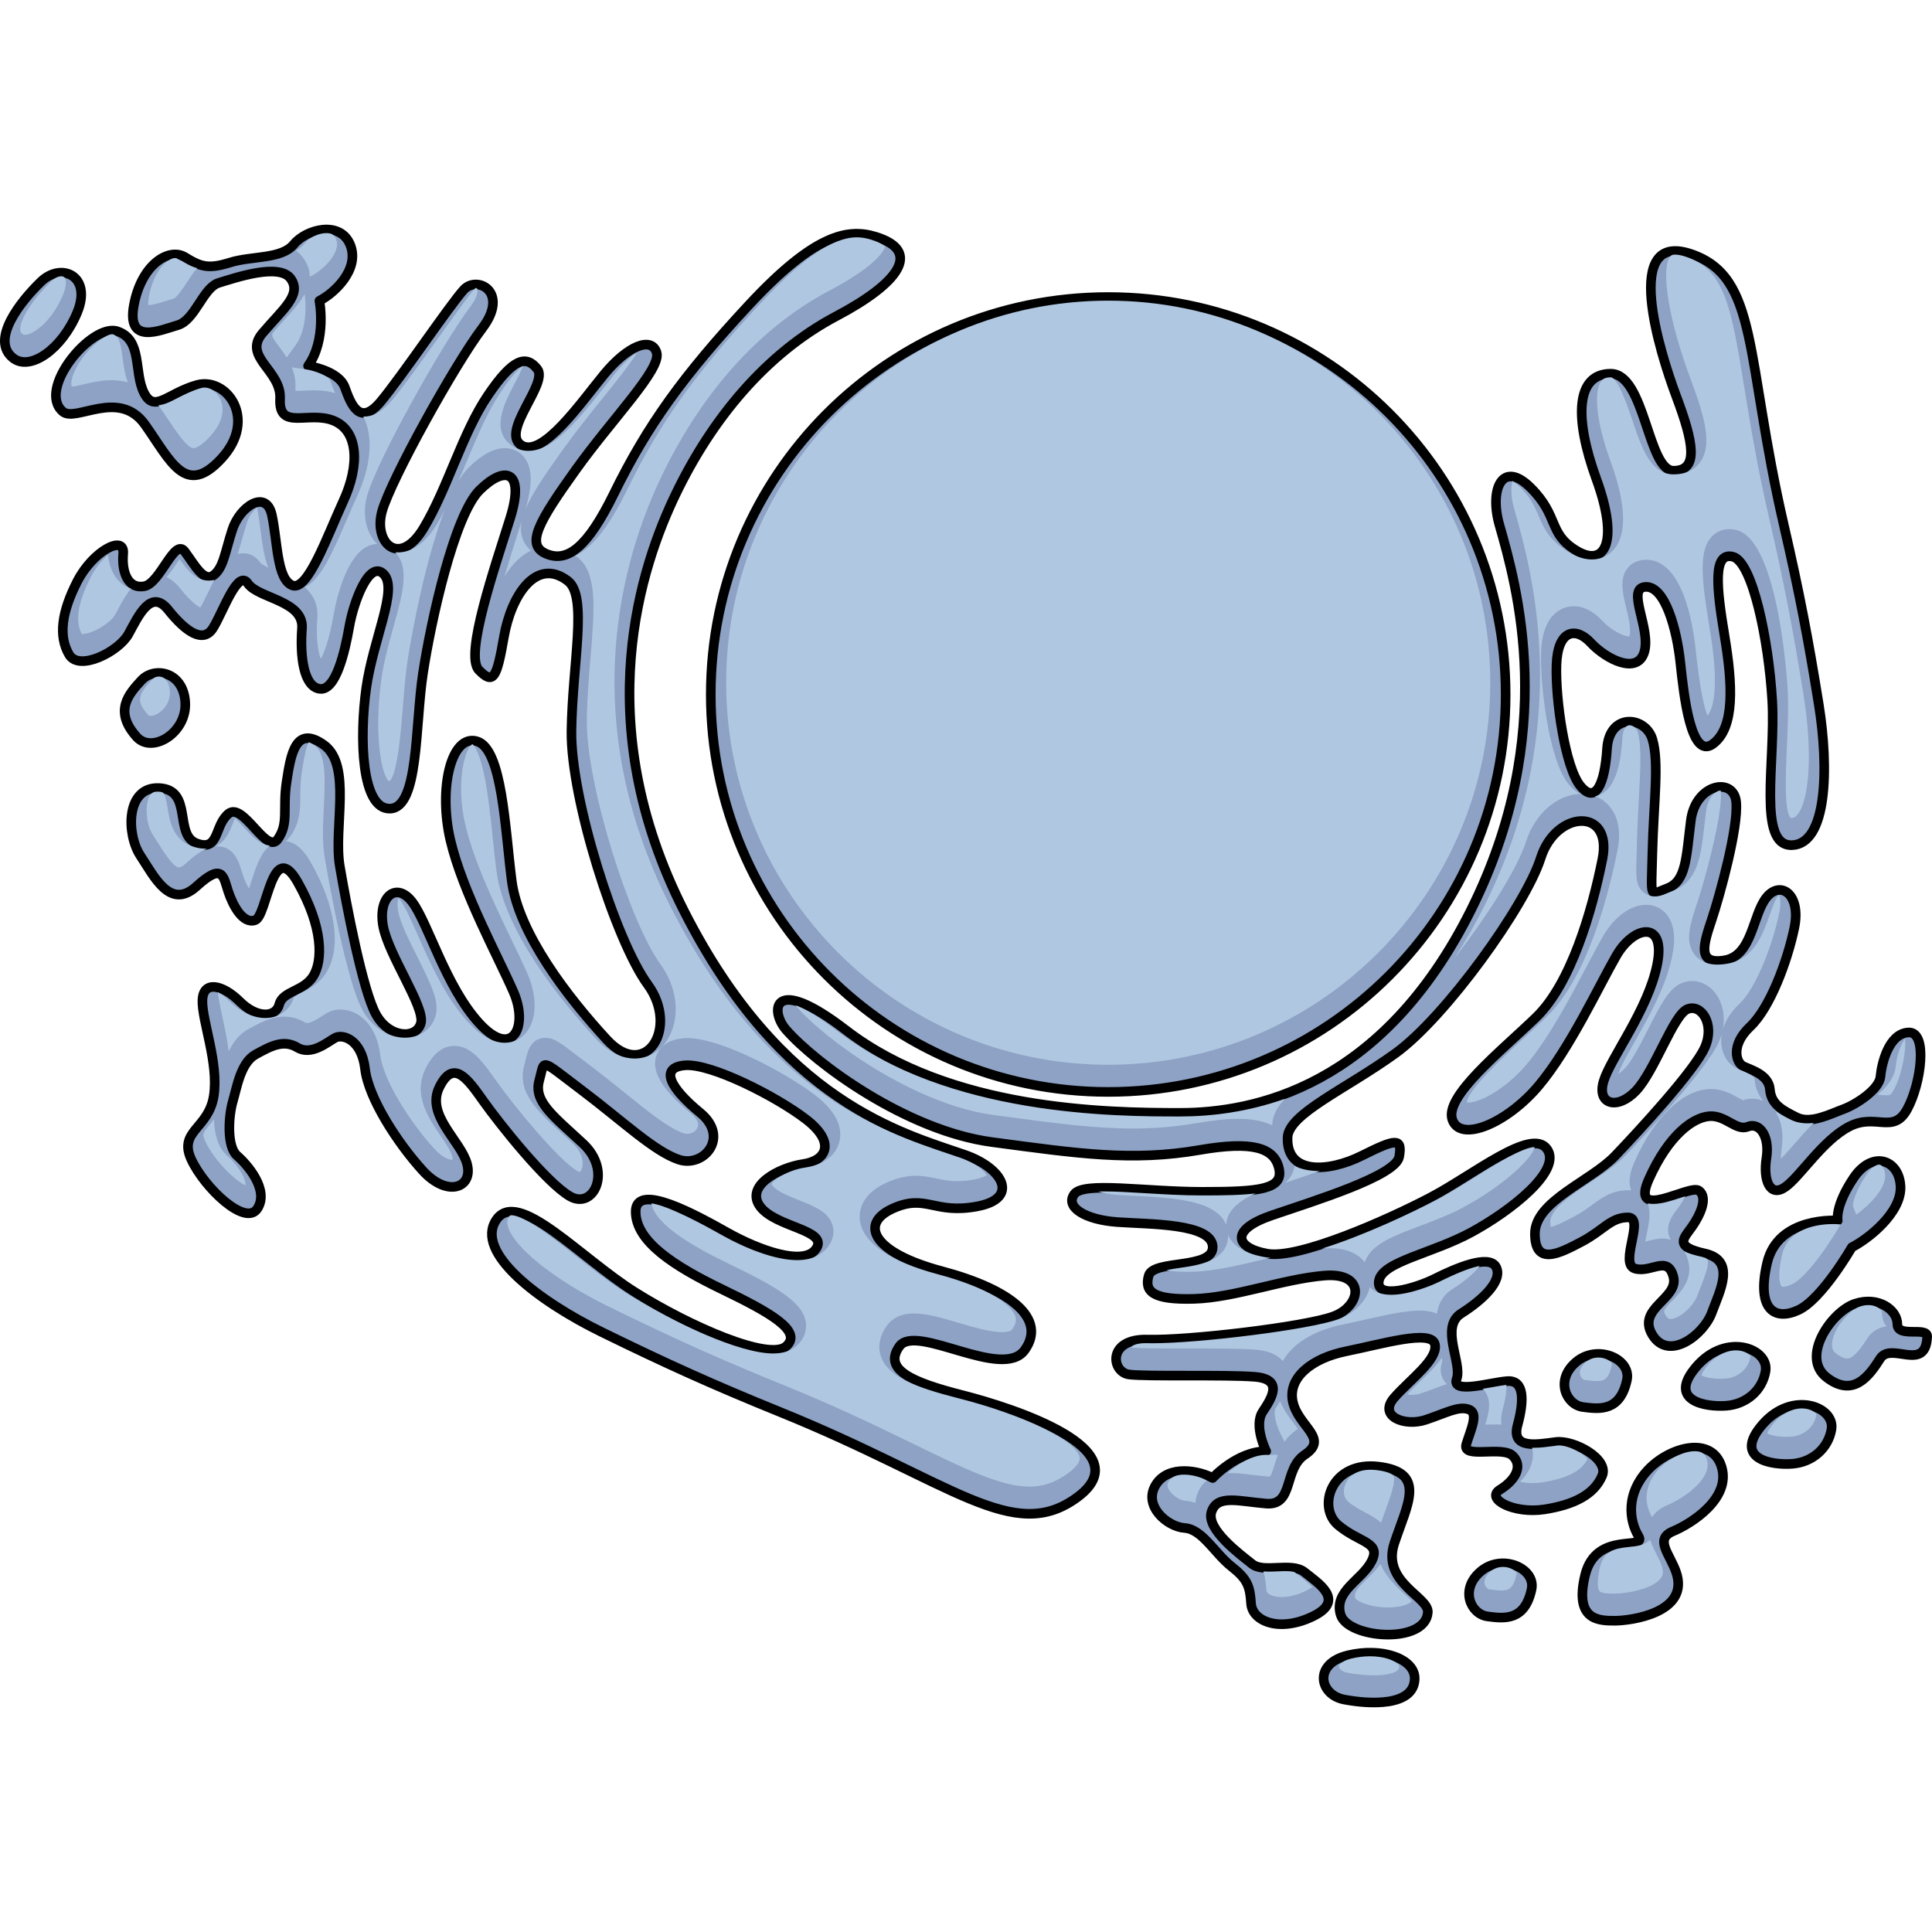<?xml version="1.0" encoding="utf-8"?>
<!-- Created by: Science Figures, www.sciencefigures.org, Generator: Science Figures Editor -->
<!DOCTYPE svg PUBLIC "-//W3C//DTD SVG 1.1//EN" "http://www.w3.org/Graphics/SVG/1.1/DTD/svg11.dtd">
<svg version="1.1" id="Layer_1" xmlns="http://www.w3.org/2000/svg" xmlns:xlink="http://www.w3.org/1999/xlink" 
	 width="800px" height="800px" viewBox="0 0 502.5 385.624" enable-background="new 0 0 502.5 385.624" xml:space="preserve">
<g>
	<path fill="#8DA2C4" d="M482.064,248.001c-4.898,7.348-4.082,11.021-4.082,11.021s-15.511-1.225-18.368,11.02
		c-2.856,12.246,2.042,15.104,8.164,12.246s13.878-16.326,13.878-16.326c4.082-2.041,13.062-8.98,12.654-15.92
		C493.902,243.103,486.962,240.655,482.064,248.001z M475.126,299.839c6.938,5.307,11.021-0.408,13.877-4.898
		c2.857-4.488,11.837,3.674,12.245-5.713c0.12-2.736-7.755,0.408-7.755-3.266s-4.897-7.348-11.021-5.307
		C476.351,282.696,468.187,294.534,475.126,299.839z M458.391,312.085c-7.756,8.98,2.449,10.611,7.755,10.205
		c5.307-0.41,9.389-4.082,10.205-8.98C477.327,307.446,466.146,303.106,458.391,312.085z M441.247,296.981
		c-7.755,8.98,2.449,10.613,7.756,10.205c5.306-0.408,9.388-4.082,10.203-8.98C460.184,292.345,449.003,288.003,441.247,296.981z
		 M428.594,323.923c-5.714,6.121-4.898,13.061-2.449,17.143s-11.021-1.633-13.878,10.203c-2.857,11.838,3.673,11.838,7.756,11.838
		c4.081,0,19.592-2.041,15.918-12.652c-1.63-4.709-5.715-8.572-0.815-10.613c4.897-2.041,15.102-8.572,12.652-16.734
		C445.329,314.94,434.309,317.8,428.594,323.923z M423.154,300.483c1.169-5.453-7.624-9.381-13.196-4.689
		c-5.571,4.689-2.639,11.143,1.76,11.73C416.116,308.108,421.395,308.696,423.154,300.483z M398.345,354.946
		c1.168-5.455-7.625-9.383-13.196-4.691c-5.572,4.691-2.639,11.143,1.76,11.73C391.307,362.571,396.585,363.157,398.345,354.946z
		 M184.867,122.19c0,57.092,46.281,103.373,103.371,103.373c57.091,0,103.371-46.281,103.371-103.373
		c0-57.09-46.28-103.369-103.371-103.369C231.148,18.821,184.867,65.101,184.867,122.19z M371.367,360.927
		c0.302-4.074-12.115-7.766-8.698-18.018c3.418-10.252,8.388-18.328-4.038-19.881c-12.426-1.555-16.153,10.563-10.562,15.221
		c5.591,4.66,11.183,4.35,8.697,9.32c-2.484,4.969-9.939,7.766-8.076,13.979C350.555,367.761,370.746,369.313,371.367,360.927z
		 M367.95,378.321c0.229-5.275-8.387-8.387-17.396-6.213c-9.009,2.176-7.456,10.252-0.933,11.494S367.64,385.468,367.95,378.321z
		 M339.314,350.487c-3.328-2.723-10.589,0.303-13.615-2.117c-3.024-2.422-12.103-9.076-10.589-13.615
		c1.513-4.539,6.958-2.723,14.22-2.117c7.262,0.604,4.449-8.988,10.041-12.717c6.354-4.236-1.569-7.254-3.082-13.607
		s4.841-11.498,13.918-13.313c9.077-1.816,22.088-5.748,22.995-1.816c0.908,3.934-6.354,9.078-10.59,13.918
		c-4.235,4.842,2.724,7.564,8.169,5.75c5.446-1.816,8.473-3.631,11.195-2.725c2.723,0.908,0.605,5.145-0.605,9.078
		c-1.21,3.934,9.38,0.303,12.104,3.025c2.724,2.725,0.604,6.354-3.328,8.775c-3.934,2.42,3.63,6.354,11.496,5.143
		c7.867-1.209,13.011-3.934,15.061-8.738c1.872-4.391-7.331-9.385-12.023-8.797c-4.691,0.586-11.729,2.051-9.97-4.4
		s1.76-11.73-2.64-11.436c-4.398,0.295-14.662,3.52-13.195-0.588c1.466-4.104-4.399-13.488,1.172-17.008
		c5.572-3.518,10.851-8.502,9.092-12.021c-1.76-3.52-10.557,0.293-15.836,2.932c-5.278,2.639-15.542,5.572-14.662,0.588
		c0.88-4.986,13.783-7.039,24.046-12.611c10.264-5.57,23.754-16.129,19.648-21.699c-4.106-5.572-19.062,6.744-30.205,12.609
		c-11.143,5.865-34.31,16.129-42.521,14.662s-9.97-6.158,1.173-9.969c11.144-3.814,32.257-10.264,33.137-15.25
		s-0.88-4.691-9.677-0.293c-8.798,4.398-19.658,4.998-19.354-4.693c0.192-6.16,15.019-12.512,28.028-21.893
		c13.01-9.379,33.888-38.426,37.82-50.83c3.935-12.406,18.759-13.314,16.036,0.303c-2.723,13.615-8.17,32.373-17.246,41.148
		c-9.077,8.775-23.902,20.574-21.785,26.625c2.119,6.053,14.221,0.908,22.391-8.773c8.169-9.684,15.733-26.021,20.271-33.889
		c4.539-7.865,13.011-9.379,10.59,2.422c-2.42,11.799-12.103,24.203-13.918,30.256c-1.815,6.051,3.631,7.564,8.472,2.42
		c4.842-5.143,9.682-19.666,13.313-21.18c3.63-1.512,7.262,3.934,4.538,9.984c-2.723,6.053-16.943,21.482-23.297,28.139
		c-6.354,6.656-20.878,11.801-20.878,20.271c0,8.473,6.354,5.145,12.103,2.119c5.749-3.025,7.564-6.354,12.104-6.354
		c4.537,0-2.421,12.102,1.815,13.313c4.235,1.211,8.472-3.631,9.984,2.117c1.513,5.75-9.684,8.17-5.447,15.129
		s13.314,0,15.432-5.748c2.118-5.75,6.354-13.617-1.815-15.432c-8.169-1.814-5.445-3.934-3.328-6.959
		c2.118-3.025,4.235-7.564,1.815-9.379c-2.421-1.816-18.155,8.471-13.011-3.025c5.144-11.498,11.498-16.035,15.733-16.338
		c4.236-0.305,6.959,3.932,9.984,2.723c3.026-1.211,5.749,2.42,4.842,8.168c-0.907,5.75,0.907,10.289,4.841,7.564
		c3.933-2.723,9.682-12.102,16.641-15.732c6.958-3.631,11.497,2.117,15.128-4.539s5.446-20.271,0.303-19.969
		c-5.144,0.301-6.958,8.168-7.262,11.498c-0.303,3.328-6.354,7.262-9.683,8.471c-3.328,1.211-8.471,3.934-12.103,2.117
		c-3.63-1.814-6.656-3.326-6.958-7.26c-0.303-3.936-5.144-5.145-6.959-6.053s-3.328-5.445,1.815-10.287s9.682-16.943,11.497-25.719
		c1.815-8.773-3.632-12.404-7.262-7.865c-3.631,4.537-3.631,15.129-10.893,16.338c-7.262,1.211-5.446-4.236-3.328-10.59
		s6.959-23.902,6.354-30.559c-0.605-6.656-10.59-4.842-11.8,4.84c-1.211,9.684-1.212,15.734-6.052,17.549
		c-4.842,1.816-4.235,3.33-3.934-9.379c0.303-12.707,1.814-23.297-0.001-29.35c-1.814-6.051-11.194-6.957-11.8,2.422
		c-0.604,9.377-3.025,14.523-6.959,9.682c-3.933-4.842-6.494-22.402-6.191-31.479s4.982-9.973,8.915-5.736
		c3.934,4.236,12.103,8.473,13.918,2.42c1.815-6.051-4.841-16.641,0.303-16.943s8.169,11.193,9.077,19.666
		c0.907,8.473,2.724,25.416,8.472,21.18s5.143-15.432,3.025-28.139c-2.118-12.707-3.025-21.783,2.118-20.574
		c5.144,1.211,9.379,21.783,10.287,37.518c0.907,15.734-3.934,37.822,5.144,37.52c9.076-0.303,9.682-19.668,6.959-36.611
		c-2.724-16.943-5.08-29.32-9.077-46.596c-10.151-43.867-6.439-64.65-24.254-70.59s-8.165,25.238-3.712,37.113
		c4.454,11.877,5.938,19.299-0.742,19.299s-7.422-25.236-16.329-25.236s-9.649,11.133-3.712,27.463
		c5.938,16.33,2.228,23.012-5.195,18.559c-7.423-4.455-4.454-8.908-11.877-16.33c-7.423-7.424-10.816,0.371-8.165,9.65
		c4.454,15.586,15.588,54.184-7.423,100.205c-23.011,46.02-56.412,52.701-75.711,52.701s-59.725-0.664-86.846-21.525
		c-19.299-14.846-19.803-4.953-15.542-0.084c7.65,8.744,31.288,26.244,53.557,29.213s36.415,5.09,54.026,2.045
		c13.744-2.375,19.401-0.609,20.611,4.838c1.211,5.445-5.144,6.051-19.97,6.051c-14.825,0-30.861-2.725-33.281,0.605
		c-2.421,3.328,2.724,6.656,11.195,7.26c8.472,0.605,24.508,0.303,24.81,6.355c0.303,6.051-15.431,3.328-16.641,7.564
		c-1.21,4.234,1.21,6.354,11.8,6.051s22.995-5.145,33.887-6.051c10.893-0.908,9.683,7.865,2.421,10.59
		c-7.262,2.723-37.82,6.354-48.41,6.051s-9.38,8.471-4.841,9.076c4.538,0.605,25.112,0,32.677,0.605s4.538,5.445,2.118,9.076
		c-2.421,3.631,0.907,10.289,0.907,10.289c-7.563,0-13.918,6.957-13.918,6.957c-3.328-1.814-11.497-3.629-14.825,1.816
		s3.025,10.893,7.564,11.195c4.538,0.303,7.866,6.656,12.103,9.984c4.235,3.328,4.841,5.145,5.144,9.682
		c0.302,4.537,7.261,7.564,16.035,3.328S342.643,353.212,339.314,350.487z M48.18,124.21c-0.483-7.971-8.009-9.342-11.369-5.727
		c-3.359,3.617-7.289,8.029-1.269,14.744C39.544,137.688,48.663,132.181,48.18,124.21z M57.665,60.755
		c9.4-10.279,1.249-21.213-6.437-19.057c-7.685,2.154-11.034,7.41-13.759,2.061c-2.727-5.35-0.337-13.844-6.963-16.033
		c-6.625-2.188-21.054,15.121-14.141,20.916c3.357,2.814,14.616-6.123,21.345,3.365C44.438,61.497,48.264,71.034,57.665,60.755z
		 M20.089,22.825c3.937-9.512-4.113-13.146-9.42-8.016C5.36,19.94-2.625,29.958,3.406,34.696
		C7.858,38.194,16.152,32.337,20.089,22.825z M250.297,304.431c-13.241-3.375-20.676-6.664-16.351-12.711
		c4.326-6.047,26.815,9.025,32.584,0.963c5.768-8.064-3.462-15.682-21.549-20.494s-21.511-12.34-12.819-16.279
		c8.69-3.941,10.652,1.523,21.934-0.564c11.279-2.088,6.679-10.023-3.129-13.412c-16.479-5.691-47.741-13.723-72.978-63.264
		c-25.234-49.541-11.04-90.342-2.213-108.648c9.329-19.348,23.314-36.49,41.771-46.242c16.129-8.52,22.519-16.934,10.043-20.693
		c-7.211-2.172-15.83-0.475-32.84,17.832c-17.009,18.307-26.338,31.209-35.088,49.053c-6.827,13.924-12.03,17.943-17.564,15.639
		c-5.532-2.301-1.946-8.43,7.654-21.85c9.601-13.422,22.358-26.24,21.023-30.508s-7.569-1.688-13.583,5.605
		c-6.013,7.291-16.133,21.996-21.606,18.496c-5.474-3.504,7.088-16.047,4.179-19.785c-2.912-3.736-6.325-2.867-12.919,6.908
		c-6.593,9.775-10.403,24.025-16.666,34.451c-6.261,10.426-13.13,3.857-10.803-4.416c2.327-8.271,18.95-38.201,26.07-47.598
		c7.121-9.398-1.314-13.775-4.781-10.045s-16.261,22.732-21.688,29.203s-7.688,0.711-9.288-3.746
		c-1.599-4.455-9.56-5.596-9.56-5.596c4.898-6.848,2.943-16.939,2.943-16.939c3.739-1.881,10.611-8.143,8.017-14.553
		c-2.595-6.412-11.458-4.059-14.661-0.139c-3.202,3.92-10.899,2.969-16.545,4.729c-5.646,1.758-7.621,1.172-11.773-1.387
		c-4.154-2.555-11.301,1.855-13.286,12.441c-1.988,10.586,6.868,6.57,11.397,5.256c4.53-1.314,6.594-9.775,10.663-11.002
		c4.071-1.229,15.753-5.295,18.732-1.094c2.979,4.201-2.131,7.998-7.361,14.193c-5.229,6.195,4.958,9.635,4.587,17.023
		c-0.419,8.393,7.343,3.104,13.864,5.699c6.521,2.594,6.893,11.555,2.598,20.904c-4.294,9.35-9.289,23.578-13.306,21.947
		c-4.02-1.631-3.803-11.412-5.283-18.268c-1.479-6.855-8.359-2.254-10.303,3.809s-2.319,9.934-4.874,11.834
		c-2.555,1.898-4.877-2.662-7.524-6.213c-2.646-3.549-6.338,8.303-10.476,9.07c-4.138,0.766-5.933-3.416-5.498-8.488
		c0.436-5.07-7.892-0.676-11.93,7.199c-4.039,7.877-4.995,14.23-2.132,19.084c2.617,4.436,12.932-0.781,15.459-5.395
		c2.526-4.613,5.806-11.898,10.292-6.281c4.487,5.617,9.091,8.912,11.684,4.746c2.592-4.166,6.425-15.471,9.057-11.582
		c2.63,3.891,14.612,4.434,14.073,11.674s0.391,15.127,4.599,15.73c4.209,0.602,6.581-9.74,7.696-16.164
		c1.116-6.426,5.206-17.547,8.983-13.639c3.778,3.904-2.786,16.867-4.573,29.633c-1.787,12.768-1.316,31.564,6.202,31.324
		c7.518-0.24,6.461-21.463,8.562-35.209c2.1-13.746,8.15-41.121,14.747-47.641c6.596-6.518,11.827-5.182,7.936,7.281
		c-3.892,12.467-11.937,35.605-8.159,39.512c3.778,3.906,4.663,2.131,6.522-8.578c1.86-10.707,8.371-20.912,16.625-14.592
		c5.248,4.018,1.188,21.402,0.943,39.031c-0.243,17.627,11.569,54.646,19.842,65.947c8.271,11.299-0.537,25.287-10.648,14.328
		s-22.944-27.592-24.72-41.283c-1.774-13.691-2.465-34.473-9.114-36.33c-6.648-1.859-10,12.305-6.846,25.742
		c3.154,13.434,12.505,30.473,16.427,39.49s-0.244,17.629-8.968,8.078c-8.724-9.553-13.272-26.057-17.374-31.477
		c-4.104-5.418-8.949-1.432-7.599,6.16c1.353,7.59,10.884,21.033,9.852,25.264c-1.031,4.23-8.132,4.121-11.646-2.119
		c-3.515-6.242-7.765-28.742-9.455-38.645c-1.691-9.904,3.228-26.262-4.161-31.547c-7.388-5.285-8.601,2.545-9.684,9.635
		c-1.084,7.092,0.643,10.811-2.296,14.92c-2.938,4.107-8.987-9.742-12.786-6.662c-3.798,3.08-2.319,9.936-8.313,7.719
		c-5.993-2.219-0.854-13.863-9.667-14.369c-8.812-0.506-8.62,12.053-4.979,17.557c3.642,5.502,7.76,14.246,14.634,7.982
		c6.872-6.264,6.956-2.477,8.224,1.328s3.854,8.553,7.005,7.494c3.151-1.059,4.367-21.719,11.063-9.889
		c6.696,11.828,6.54,20.412,4.061,24.434c-2.478,4.023-7.936,3.848-8.84,7.34c-0.903,3.494-5.833,3.695-10.259-0.713
		c-4.427-4.408-9.561-5.596-9.732-0.336c-0.172,5.258,4.286,16.313,2.946,24.879c-1.34,8.564-9.292,9.086-5.838,16.525
		s14.152,17.576,17.22,12.732c3.067-4.846-2.619-11.396-5.326-13.746c-2.706-2.352-2.218-10.283-1.118-14.053
		c1.101-3.766,2.056-10.121,5.989-12.275c3.936-2.154,7.213-3.949,10.84-1.77s7.817-1.447,9.783-2.523
		c1.968-1.078,6.905,0.385,7.797,8.061s8.507,19.334,14.985,26.453c6.477,7.117,13.169,4.451,11.562-1.668
		c-1.605-6.119-10.843-12.725-7.196-20.053c3.647-7.328,7.223-2.287,11.392,3.594c4.169,5.883,16.34,21.213,22.537,24.816
		c6.197,3.605,11.079-6.566,3.419-13.701c-7.659-7.137-12.938-10.912-11.387-16.428c1.552-5.514-0.16-5.91,10.727,2.293
		c10.889,8.201,19.146,16.176,25.597,18.309c6.453,2.131,13.317-5.793,5.53-12.193c-7.787-6.398-10.707-11.799-3.937-12.34
		c6.768-0.541,23.741,8.098,31.462,14.033s5.473,10.732-0.77,11.648c-6.241,0.92-15.226,5.672-11.124,11.09
		c4.103,5.418,17.648,6,14.582,10.846c-3.067,4.842-15.054,0.41-23.03-4.053c-7.976-4.465-23.928-13.391-23.956-5.545
		c-0.028,7.848,10.127,14.283,22.581,20.293c12.454,6.012,20.958,10.852,16.571,14.754c-4.385,3.9-25.072-5.1-39.382-14.094
		s-30.438-27.154-36.052-18.748c-5.613,8.404,10.883,21.033,27.423,29.137c16.541,8.105,28.861,13.695,46.515,20.852
		c44.832,18.18,60.556,34.504,77.271,22.082C296.976,318.524,263.538,307.81,250.297,304.431z"/>
	<path fill="none" stroke="#000000" stroke-width="2.5" stroke-linecap="round" stroke-linejoin="round" stroke-miterlimit="10" d="
		M482.064,248.001c-4.898,7.348-4.082,11.021-4.082,11.021s-15.511-1.225-18.368,11.02c-2.856,12.246,2.042,15.104,8.164,12.246
		s13.878-16.326,13.878-16.326c4.082-2.041,13.062-8.98,12.654-15.92C493.902,243.103,486.962,240.655,482.064,248.001z
		 M475.126,299.839c6.938,5.307,11.021-0.408,13.877-4.898c2.857-4.488,11.837,3.674,12.245-5.713
		c0.12-2.736-7.755,0.408-7.755-3.266s-4.897-7.348-11.021-5.307C476.351,282.696,468.187,294.534,475.126,299.839z
		 M458.391,312.085c-7.756,8.98,2.449,10.611,7.755,10.205c5.307-0.41,9.389-4.082,10.205-8.98
		C477.327,307.446,466.146,303.106,458.391,312.085z M441.247,296.981c-7.755,8.98,2.449,10.613,7.756,10.205
		c5.306-0.408,9.388-4.082,10.203-8.98C460.184,292.345,449.003,288.003,441.247,296.981z M428.594,323.923
		c-5.714,6.121-4.898,13.061-2.449,17.143s-11.021-1.633-13.878,10.203c-2.857,11.838,3.673,11.838,7.756,11.838
		c4.081,0,19.592-2.041,15.918-12.652c-1.63-4.709-5.715-8.572-0.815-10.613c4.897-2.041,15.102-8.572,12.652-16.734
		C445.329,314.94,434.309,317.8,428.594,323.923z M423.154,300.483c1.169-5.453-7.624-9.381-13.196-4.689
		c-5.571,4.689-2.639,11.143,1.76,11.73C416.116,308.108,421.395,308.696,423.154,300.483z M398.345,354.946
		c1.168-5.455-7.625-9.383-13.196-4.691c-5.572,4.691-2.639,11.143,1.76,11.73C391.307,362.571,396.585,363.157,398.345,354.946z
		 M184.867,122.19c0,57.092,46.281,103.373,103.371,103.373c57.091,0,103.371-46.281,103.371-103.373
		c0-57.09-46.28-103.369-103.371-103.369C231.148,18.821,184.867,65.101,184.867,122.19z M371.367,360.927
		c0.302-4.074-12.115-7.766-8.698-18.018c3.418-10.252,8.388-18.328-4.038-19.881c-12.426-1.555-16.153,10.563-10.562,15.221
		c5.591,4.66,11.183,4.35,8.697,9.32c-2.484,4.969-9.939,7.766-8.076,13.979C350.555,367.761,370.746,369.313,371.367,360.927z
		 M367.95,378.321c0.229-5.275-8.387-8.387-17.396-6.213c-9.009,2.176-7.456,10.252-0.933,11.494S367.64,385.468,367.95,378.321z
		 M339.314,350.487c-3.328-2.723-10.589,0.303-13.615-2.117c-3.024-2.422-12.103-9.076-10.589-13.615
		c1.513-4.539,6.958-2.723,14.22-2.117c7.262,0.604,4.449-8.988,10.041-12.717c6.354-4.236-1.569-7.254-3.082-13.607
		s4.841-11.498,13.918-13.313c9.077-1.816,22.088-5.748,22.995-1.816c0.908,3.934-6.354,9.078-10.59,13.918
		c-4.235,4.842,2.724,7.564,8.169,5.75c5.446-1.816,8.473-3.631,11.195-2.725c2.723,0.908,0.605,5.145-0.605,9.078
		c-1.21,3.934,9.38,0.303,12.104,3.025c2.724,2.725,0.604,6.354-3.328,8.775c-3.934,2.42,3.63,6.354,11.496,5.143
		c7.867-1.209,13.011-3.934,15.061-8.738c1.872-4.391-7.331-9.385-12.023-8.797c-4.691,0.586-11.729,2.051-9.97-4.4
		s1.76-11.73-2.64-11.436c-4.398,0.295-14.662,3.52-13.195-0.588c1.466-4.104-4.399-13.488,1.172-17.008
		c5.572-3.518,10.851-8.502,9.092-12.021c-1.76-3.52-10.557,0.293-15.836,2.932c-5.278,2.639-15.542,5.572-14.662,0.588
		c0.88-4.986,13.783-7.039,24.046-12.611c10.264-5.57,23.754-16.129,19.648-21.699c-4.106-5.572-19.062,6.744-30.205,12.609
		c-11.143,5.865-34.31,16.129-42.521,14.662s-9.97-6.158,1.173-9.969c11.144-3.814,32.257-10.264,33.137-15.25
		s-0.88-4.691-9.677-0.293c-8.798,4.398-19.658,4.998-19.354-4.693c0.192-6.16,15.019-12.512,28.028-21.893
		c13.01-9.379,33.888-38.426,37.82-50.83c3.935-12.406,18.759-13.314,16.036,0.303c-2.723,13.615-8.17,32.373-17.246,41.148
		c-9.077,8.775-23.902,20.574-21.785,26.625c2.119,6.053,14.221,0.908,22.391-8.773c8.169-9.684,15.733-26.021,20.271-33.889
		c4.539-7.865,13.011-9.379,10.59,2.422c-2.42,11.799-12.103,24.203-13.918,30.256c-1.815,6.051,3.631,7.564,8.472,2.42
		c4.842-5.143,9.682-19.666,13.313-21.18c3.63-1.512,7.262,3.934,4.538,9.984c-2.723,6.053-16.943,21.482-23.297,28.139
		c-6.354,6.656-20.878,11.801-20.878,20.271c0,8.473,6.354,5.145,12.103,2.119c5.749-3.025,7.564-6.354,12.104-6.354
		c4.537,0-2.421,12.102,1.815,13.313c4.235,1.211,8.472-3.631,9.984,2.117c1.513,5.75-9.684,8.17-5.447,15.129
		s13.314,0,15.432-5.748c2.118-5.75,6.354-13.617-1.815-15.432c-8.169-1.814-5.445-3.934-3.328-6.959
		c2.118-3.025,4.235-7.564,1.815-9.379c-2.421-1.816-18.155,8.471-13.011-3.025c5.144-11.498,11.498-16.035,15.733-16.338
		c4.236-0.305,6.959,3.932,9.984,2.723c3.026-1.211,5.749,2.42,4.842,8.168c-0.907,5.75,0.907,10.289,4.841,7.564
		c3.933-2.723,9.682-12.102,16.641-15.732c6.958-3.631,11.497,2.117,15.128-4.539s5.446-20.271,0.303-19.969
		c-5.144,0.301-6.958,8.168-7.262,11.498c-0.303,3.328-6.354,7.262-9.683,8.471c-3.328,1.211-8.471,3.934-12.103,2.117
		c-3.63-1.814-6.656-3.326-6.958-7.26c-0.303-3.936-5.144-5.145-6.959-6.053s-3.328-5.445,1.815-10.287s9.682-16.943,11.497-25.719
		c1.815-8.773-3.632-12.404-7.262-7.865c-3.631,4.537-3.631,15.129-10.893,16.338c-7.262,1.211-5.446-4.236-3.328-10.59
		s6.959-23.902,6.354-30.559c-0.605-6.656-10.59-4.842-11.8,4.84c-1.211,9.684-1.212,15.734-6.052,17.549
		c-4.842,1.816-4.235,3.33-3.934-9.379c0.303-12.707,1.814-23.297-0.001-29.35c-1.814-6.051-11.194-6.957-11.8,2.422
		c-0.604,9.377-3.025,14.523-6.959,9.682c-3.933-4.842-6.494-22.402-6.191-31.479s4.982-9.973,8.915-5.736
		c3.934,4.236,12.103,8.473,13.918,2.42c1.815-6.051-4.841-16.641,0.303-16.943s8.169,11.193,9.077,19.666
		c0.907,8.473,2.724,25.416,8.472,21.18s5.143-15.432,3.025-28.139c-2.118-12.707-3.025-21.783,2.118-20.574
		c5.144,1.211,9.379,21.783,10.287,37.518c0.907,15.734-3.934,37.822,5.144,37.52c9.076-0.303,9.682-19.668,6.959-36.611
		c-2.724-16.943-5.08-29.32-9.077-46.596c-10.151-43.867-6.439-64.65-24.254-70.59s-8.165,25.238-3.712,37.113
		c4.454,11.877,5.938,19.299-0.742,19.299s-7.422-25.236-16.329-25.236s-9.649,11.133-3.712,27.463
		c5.938,16.33,2.228,23.012-5.195,18.559c-7.423-4.455-4.454-8.908-11.877-16.33c-7.423-7.424-10.816,0.371-8.165,9.65
		c4.454,15.586,15.588,54.184-7.423,100.205c-23.011,46.02-56.412,52.701-75.711,52.701s-59.725-0.664-86.846-21.525
		c-19.299-14.846-19.803-4.953-15.542-0.084c7.65,8.744,31.288,26.244,53.557,29.213s36.415,5.09,54.026,2.045
		c13.744-2.375,19.401-0.609,20.611,4.838c1.211,5.445-5.144,6.051-19.97,6.051c-14.825,0-30.861-2.725-33.281,0.605
		c-2.421,3.328,2.724,6.656,11.195,7.26c8.472,0.605,24.508,0.303,24.81,6.355c0.303,6.051-15.431,3.328-16.641,7.564
		c-1.21,4.234,1.21,6.354,11.8,6.051s22.995-5.145,33.887-6.051c10.893-0.908,9.683,7.865,2.421,10.59
		c-7.262,2.723-37.82,6.354-48.41,6.051s-9.38,8.471-4.841,9.076c4.538,0.605,25.112,0,32.677,0.605s4.538,5.445,2.118,9.076
		c-2.421,3.631,0.907,10.289,0.907,10.289c-7.563,0-13.918,6.957-13.918,6.957c-3.328-1.814-11.497-3.629-14.825,1.816
		s3.025,10.893,7.564,11.195c4.538,0.303,7.866,6.656,12.103,9.984c4.235,3.328,4.841,5.145,5.144,9.682
		c0.302,4.537,7.261,7.564,16.035,3.328S342.643,353.212,339.314,350.487z M48.18,124.21c-0.483-7.971-8.009-9.342-11.369-5.727
		c-3.359,3.617-7.289,8.029-1.269,14.744C39.544,137.688,48.663,132.181,48.18,124.21z M57.665,60.755
		c9.4-10.279,1.249-21.213-6.437-19.057c-7.685,2.154-11.034,7.41-13.759,2.061c-2.727-5.35-0.337-13.844-6.963-16.033
		c-6.625-2.188-21.054,15.121-14.141,20.916c3.357,2.814,14.616-6.123,21.345,3.365C44.438,61.497,48.264,71.034,57.665,60.755z
		 M20.089,22.825c3.937-9.512-4.113-13.146-9.42-8.016C5.36,19.94-2.625,29.958,3.406,34.696
		C7.858,38.194,16.152,32.337,20.089,22.825z M250.297,304.431c-13.241-3.375-20.676-6.664-16.351-12.711
		c4.326-6.047,26.815,9.025,32.584,0.963c5.768-8.064-3.462-15.682-21.549-20.494s-21.511-12.34-12.819-16.279
		c8.69-3.941,10.652,1.523,21.934-0.564c11.279-2.088,6.679-10.023-3.129-13.412c-16.479-5.691-47.741-13.723-72.978-63.264
		c-25.234-49.541-11.04-90.342-2.213-108.648c9.329-19.348,23.314-36.49,41.771-46.242c16.129-8.52,22.519-16.934,10.043-20.693
		c-7.211-2.172-15.83-0.475-32.84,17.832c-17.009,18.307-26.338,31.209-35.088,49.053c-6.827,13.924-12.03,17.943-17.564,15.639
		c-5.532-2.301-1.946-8.43,7.654-21.85c9.601-13.422,22.358-26.24,21.023-30.508s-7.569-1.688-13.583,5.605
		c-6.013,7.291-16.133,21.996-21.606,18.496c-5.474-3.504,7.088-16.047,4.179-19.785c-2.912-3.736-6.325-2.867-12.919,6.908
		c-6.593,9.775-10.403,24.025-16.666,34.451c-6.261,10.426-13.13,3.857-10.803-4.416c2.327-8.271,18.95-38.201,26.07-47.598
		c7.121-9.398-1.314-13.775-4.781-10.045s-16.261,22.732-21.688,29.203s-7.688,0.711-9.288-3.746
		c-1.599-4.455-9.56-5.596-9.56-5.596c4.898-6.848,2.943-16.939,2.943-16.939c3.739-1.881,10.611-8.143,8.017-14.553
		c-2.595-6.412-11.458-4.059-14.661-0.139c-3.202,3.92-10.899,2.969-16.545,4.729c-5.646,1.758-7.621,1.172-11.773-1.387
		c-4.154-2.555-11.301,1.855-13.286,12.441c-1.988,10.586,6.868,6.57,11.397,5.256c4.53-1.314,6.594-9.775,10.663-11.002
		c4.071-1.229,15.753-5.295,18.732-1.094c2.979,4.201-2.131,7.998-7.361,14.193c-5.229,6.195,4.958,9.635,4.587,17.023
		c-0.419,8.393,7.343,3.104,13.864,5.699c6.521,2.594,6.893,11.555,2.598,20.904c-4.294,9.35-9.289,23.578-13.306,21.947
		c-4.02-1.631-3.803-11.412-5.283-18.268c-1.479-6.855-8.359-2.254-10.303,3.809s-2.319,9.934-4.874,11.834
		c-2.555,1.898-4.877-2.662-7.524-6.213c-2.646-3.549-6.338,8.303-10.476,9.07c-4.138,0.766-5.933-3.416-5.498-8.488
		c0.436-5.07-7.892-0.676-11.93,7.199c-4.039,7.877-4.995,14.23-2.132,19.084c2.617,4.436,12.932-0.781,15.459-5.395
		c2.526-4.613,5.806-11.898,10.292-6.281c4.487,5.617,9.091,8.912,11.684,4.746c2.592-4.166,6.425-15.471,9.057-11.582
		c2.63,3.891,14.612,4.434,14.073,11.674s0.391,15.127,4.599,15.73c4.209,0.602,6.581-9.74,7.696-16.164
		c1.116-6.426,5.206-17.547,8.983-13.639c3.778,3.904-2.786,16.867-4.573,29.633c-1.787,12.768-1.316,31.564,6.202,31.324
		c7.518-0.24,6.461-21.463,8.562-35.209c2.1-13.746,8.15-41.121,14.747-47.641c6.596-6.518,11.827-5.182,7.936,7.281
		c-3.892,12.467-11.937,35.605-8.159,39.512c3.778,3.906,4.663,2.131,6.522-8.578c1.86-10.707,8.371-20.912,16.625-14.592
		c5.248,4.018,1.188,21.402,0.943,39.031c-0.243,17.627,11.569,54.646,19.842,65.947c8.271,11.299-0.537,25.287-10.648,14.328
		s-22.944-27.592-24.72-41.283c-1.774-13.691-2.465-34.473-9.114-36.33c-6.648-1.859-10,12.305-6.846,25.742
		c3.154,13.434,12.505,30.473,16.427,39.49s-0.244,17.629-8.968,8.078c-8.724-9.553-13.272-26.057-17.374-31.477
		c-4.104-5.418-8.949-1.432-7.599,6.16c1.353,7.59,10.884,21.033,9.852,25.264c-1.031,4.23-8.132,4.121-11.646-2.119
		c-3.515-6.242-7.765-28.742-9.455-38.645c-1.691-9.904,3.228-26.262-4.161-31.547c-7.388-5.285-8.601,2.545-9.684,9.635
		c-1.084,7.092,0.643,10.811-2.296,14.92c-2.938,4.107-8.987-9.742-12.786-6.662c-3.798,3.08-2.319,9.936-8.313,7.719
		c-5.993-2.219-0.854-13.863-9.667-14.369c-8.812-0.506-8.62,12.053-4.979,17.557c3.642,5.502,7.76,14.246,14.634,7.982
		c6.872-6.264,6.956-2.477,8.224,1.328s3.854,8.553,7.005,7.494c3.151-1.059,4.367-21.719,11.063-9.889
		c6.696,11.828,6.54,20.412,4.061,24.434c-2.478,4.023-7.936,3.848-8.84,7.34c-0.903,3.494-5.833,3.695-10.259-0.713
		c-4.427-4.408-9.561-5.596-9.732-0.336c-0.172,5.258,4.286,16.313,2.946,24.879c-1.34,8.564-9.292,9.086-5.838,16.525
		s14.152,17.576,17.22,12.732c3.067-4.846-2.619-11.396-5.326-13.746c-2.706-2.352-2.218-10.283-1.118-14.053
		c1.101-3.766,2.056-10.121,5.989-12.275c3.936-2.154,7.213-3.949,10.84-1.77s7.817-1.447,9.783-2.523
		c1.968-1.078,6.905,0.385,7.797,8.061s8.507,19.334,14.985,26.453c6.477,7.117,13.169,4.451,11.562-1.668
		c-1.605-6.119-10.843-12.725-7.196-20.053c3.647-7.328,7.223-2.287,11.392,3.594c4.169,5.883,16.34,21.213,22.537,24.816
		c6.197,3.605,11.079-6.566,3.419-13.701c-7.659-7.137-12.938-10.912-11.387-16.428c1.552-5.514-0.16-5.91,10.727,2.293
		c10.889,8.201,19.146,16.176,25.597,18.309c6.453,2.131,13.317-5.793,5.53-12.193c-7.787-6.398-10.707-11.799-3.937-12.34
		c6.768-0.541,23.741,8.098,31.462,14.033s5.473,10.732-0.77,11.648c-6.241,0.92-15.226,5.672-11.124,11.09
		c4.103,5.418,17.648,6,14.582,10.846c-3.067,4.842-15.054,0.41-23.03-4.053c-7.976-4.465-23.928-13.391-23.956-5.545
		c-0.028,7.848,10.127,14.283,22.581,20.293c12.454,6.012,20.958,10.852,16.571,14.754c-4.385,3.9-25.072-5.1-39.382-14.094
		s-30.438-27.154-36.052-18.748c-5.613,8.404,10.883,21.033,27.423,29.137c16.541,8.105,28.861,13.695,46.515,20.852
		c44.832,18.18,60.556,34.504,77.271,22.082C296.976,318.524,263.538,307.81,250.297,304.431z"/>
	<path fill="#B0C7E1" d="M357.342,377.313c-2.124,0-4.6-0.25-6.972-0.701c-1.435-0.273-2.097-1.1-2.108-1.6
		c-0.016-0.623,1.112-1.564,3.231-2.076c1.619-0.391,3.255-0.59,4.859-0.59c3.641,0,6.269,1.043,7.258,2.076
		c0.356,0.371,0.348,0.57,0.344,0.664C363.861,377.206,358.434,377.313,357.342,377.313
		C357.342,377.313,357.342,377.313,357.342,377.313z M361.005,359.657c-4.606,0-8.042-1.59-8.517-2.404
		c-0.377-1.285,0.174-2.207,3.135-5.111c1.146-1.123,2.396-2.348,3.453-3.789c1.478,3.49,4.252,6.018,6.26,7.848
		c0.621,0.566,1.417,1.293,1.866,1.795C366.557,358.86,364.202,359.657,361.005,359.657L361.005,359.657z M333.377,356.952
		c-2.709,0-3.952-1.074-3.988-1.621c-0.13-1.943-0.341-3.568-0.799-5.045c0.484,0.033,0.954,0.043,1.396,0.043
		c0.762,0,1.556-0.033,2.354-0.068c0.692-0.031,1.391-0.063,2.07-0.063c1.949,0,2.354,0.311,2.371,0.326
		c0.378,0.309,0.807,0.641,1.262,0.99c0.879,0.68,2.562,1.979,3.248,2.857c-0.287,0.227-0.78,0.555-1.599,0.949
		C337.483,356.39,335.3,356.952,333.377,356.952L333.377,356.952z M420.022,356.046c-1.313,0-3.508,0-4.033-0.668
		c-0.104-0.133-0.991-1.439,0.165-6.23c1.03-4.266,3.736-4.85,7.747-5.254c1.767-0.178,3.892-0.393,5.284-1.879
		c0.391,1.283,1.012,2.506,1.598,3.66c0.51,1.004,1.037,2.043,1.378,3.025c0.637,1.842,0.25,2.738-0.159,3.311
		C429.997,354.827,423.099,356.046,420.022,356.046z M390.415,355.228c-0.897,0-1.88-0.121-2.979-0.27
		c-0.529-0.068-1.058-0.615-1.256-1.293c-0.318-1.092,0.229-2.305,1.544-3.41c1.129-0.951,2.354-1.148,3.185-1.148
		c1.553,0,2.805,0.672,3.312,1.299c0.277,0.342,0.238,0.523,0.213,0.643C393.538,355.228,391.95,355.228,390.415,355.228z
		 M359.201,337.62c-1.225-1.133-2.721-1.924-3.845-2.52c-1.469-0.775-3.134-1.658-4.727-2.984c-1.084-0.904-1.4-2.652-0.785-4.35
		c0.429-1.184,1.935-3.938,6.659-3.938c0.521,0,1.07,0.037,1.631,0.107c2.71,0.338,4.005,1.004,4.29,1.471
		c0.755,1.234-0.891,5.752-2.092,9.051C359.959,335.481,359.575,336.538,359.201,337.62z M429.575,335.946
		c-0.627-1.045-3.478-6.549,1.942-12.355c2.478-2.654,6.381-4.582,9.279-4.582c2.07,0,2.756,0.873,3.149,2.186
		c1.526,5.088-6.32,10.209-10.36,11.893c-1.771,0.738-3.066,1.779-3.869,3.105C429.672,336.11,429.625,336.028,429.575,335.946z
		 M310.945,332.466c-0.795-0.283-1.636-0.469-2.528-0.527c-1.416-0.094-3.629-1.416-4.472-3.043
		c-0.462-0.893-0.313-1.475,0.055-2.074c0.259-0.426,1.049-1.717,3.999-1.717c2.105,0,4.326,0.688,5.497,1.326l0.379,0.207
		c-1.364,1.096-2.131,2.506-2.56,3.791C311.089,331.108,310.97,331.788,310.945,332.466z M267.773,328.233
		c-7.36,0-16.874-4.633-30.041-11.045c-8.829-4.299-19.817-9.652-33.238-15.094c-16.849-6.83-28.954-12.258-46.258-20.736
		c-13.925-6.824-24.679-15.404-26.15-20.867c-0.342-1.268-0.043-1.953,0.294-2.459c0.258-0.387,0.35-0.387,0.654-0.387
		c3.315,0,10.72,5.844,16.669,10.539c4.345,3.43,8.837,6.975,13.273,9.764c12.368,7.773,29.433,15.643,38.117,15.643
		c2.564-0.002,4.601-0.656,6.052-1.949c2.554-2.27,2.629-4.799,2.447-6.105c-0.714-5.119-6.998-8.992-19.938-15.236
		c-8.298-4.006-19.189-9.904-20.237-15.756c4.457,0.564,13.802,5.793,17.92,8.1c2.796,1.563,12.498,6.668,19.979,6.668
		c4.855-0.002,7.24-2.158,8.385-3.967c1.063-1.68,1.342-3.547,0.786-5.258c-1.09-3.35-4.717-4.789-8.556-6.313
		c-2.613-1.037-5.865-2.328-7.002-3.83c-0.198-0.26-0.228-0.391-0.228-0.391c0.218-1.002,4.15-3.65,8.744-4.326
		c4.708-0.691,7.935-3.111,8.854-6.637c0.728-2.795,0.237-7.168-6.229-12.141c-7.894-6.07-24.776-14.885-33.263-14.885
		c-0.331,0-0.651,0.012-0.955,0.035c-5.098,0.408-6.69,3.117-7.186,4.697c-1.261,4.016,1.567,8.695,8.9,14.721
		c0.933,0.768,2.419,2.268,1.901,3.713c-0.356,0.994-1.519,1.744-2.703,1.744c-0.313,0-0.628-0.053-0.935-0.152
		c-3.816-1.262-9.087-5.508-15.189-10.426c-2.775-2.234-5.921-4.77-9.255-7.281c-1.296-0.977-2.412-1.83-3.376-2.566
		c-4.451-3.404-5.951-4.553-8.113-4.553c-3.834,0-4.708,3.719-5.082,5.305c-0.11,0.471-0.238,1.018-0.412,1.635
		c-2.018,7.176,3.148,11.885,9.688,17.844c0.895,0.816,1.839,1.678,2.822,2.594c2.971,2.766,2.713,5.418,2.563,6.164
		c-0.18,0.896-0.588,1.318-0.709,1.361c-0.063,0-0.253-0.043-0.536-0.209c-5.036-2.93-16.533-16.967-21.284-23.672
		c-3.395-4.787-6.326-8.924-10.769-8.924c-3.02,0-5.531,1.973-7.468,5.863c-3.405,6.842,0.773,12.955,3.824,17.42
		c1.324,1.938,2.693,3.939,3.084,5.43c0.122,0.463,0.12,0.752,0.103,0.904c-0.036,0.004-0.08,0.006-0.134,0.006
		c-0.931,0-2.721-0.773-4.703-2.951c-6.286-6.908-13.23-17.855-13.97-24.223c-0.956-8.229-5.913-11.912-10.401-11.912
		c-1.19,0-2.328,0.277-3.29,0.805c-0.403,0.221-0.887,0.527-1.43,0.877c-1.138,0.732-2.856,1.84-3.945,1.84
		c-0.198,0-0.311-0.043-0.427-0.111c-1.724-1.037-3.568-1.563-5.48-1.563c-3.402,0-6.42,1.652-9.338,3.25
		c-2.414,1.322-3.994,3.453-5.106,5.787c-0.393-3.117-1.055-6.16-1.645-8.869c-0.545-2.508-1.064-4.896-1.184-6.518
		c0.721,0.377,1.721,1.053,2.89,2.217c2.906,2.895,6.265,4.488,9.456,4.488c3.629,0,6.544-2.148,7.464-5.482
		c0.31-0.285,1.259-0.76,1.9-1.08c1.982-0.992,4.698-2.352,6.507-5.289c3.965-6.436,2.475-17.09-3.985-28.504
		c-1.294-2.283-3.351-5.273-6.551-5.637c0.419-0.342,0.803-0.75,1.142-1.223c2.577-3.605,2.596-7.1,2.613-10.48
		c0.011-1.867,0.021-3.797,0.383-6.164c0.356-2.332,0.995-6.512,1.854-7.881c0.291,0.113,0.798,0.359,1.548,0.896
		c3.036,2.172,2.662,9.586,2.333,16.127c-0.222,4.4-0.451,8.951,0.212,12.84c1.284,7.516,5.792,32.615,9.913,39.932
		c2.455,4.361,6.664,7.07,10.983,7.07c3.997,0,7.151-2.342,8.034-5.965c0.855-3.504-1.161-7.777-4.799-15.025
		c-2.095-4.172-4.469-8.902-5-11.889c-0.304-1.703-0.142-2.867,0.061-3.529c0.124,0.129,0.262,0.291,0.41,0.486
		c1.282,1.693,2.904,5.354,4.621,9.229c3.185,7.189,7.148,16.135,12.989,22.529c3.319,3.637,6.564,5.48,9.646,5.48
		c2.474,0,4.693-1.223,6.089-3.352c2.284-3.484,2.229-9.039-0.146-14.498c-1.053-2.42-2.433-5.291-4.03-8.617
		c-4.428-9.217-9.938-20.686-12.171-30.193c-2.646-11.275,0.029-20.24,1.867-21.006c-0.026,0.021,1.518,0.914,2.974,7.688
		c1.057,4.922,1.698,11.053,2.319,16.98c0.31,2.955,0.602,5.746,0.939,8.355c2.044,15.766,17.009,34.01,25.746,43.48
		c4.015,4.352,7.754,5.264,10.184,5.264c3.817-0.002,7.225-2.227,9.115-5.953c2.788-5.498,1.814-12.844-2.482-18.713
		c-7.729-10.559-19.306-46.473-19.07-63.529c0.076-5.482,0.525-10.871,0.959-16.084c1.069-12.838,1.841-22.115-3.47-26.18
		c-0.15-0.115-0.301-0.227-0.451-0.334c4.562-2.166,8.827-7.705,13.589-17.416c8.462-17.256,17.471-29.84,34.427-48.09
		C208.644,8.78,216.633,3.286,222.824,3.286c1.161,0,2.343,0.186,3.612,0.568c3.214,0.969,3.728,1.916,3.732,1.926l0,0
		c-0.014,0-0.5,4.01-14.489,11.4c-17.857,9.434-32.902,26.047-43.507,48.041c-9.971,20.678-22.936,62.752,2.252,112.201
		c24.539,48.17,54.441,58.227,72.308,64.236c1.021,0.344,1.998,0.672,2.928,0.994c4.446,1.535,6.482,3.682,6.942,4.586
		c-0.362,0.256-1.267,0.746-3.235,1.111c-1.551,0.287-2.965,0.426-4.324,0.426c-2.126,0-3.758-0.34-5.485-0.701
		c-1.646-0.342-3.351-0.697-5.32-0.697c-2.522,0-4.979,0.58-7.728,1.826c-6.669,3.023-7.037,7.586-6.886,9.404
		c0.498,6.006,7.528,10.979,20.329,14.385c13.208,3.514,19.046,7.918,20.106,10.867c0.26,0.727,0.406,1.771-0.783,3.434
		c-0.361,0.504-1.25,0.76-2.643,0.76c-3.031,0-7.229-1.234-11.287-2.428c-4.259-1.254-8.281-2.439-11.637-2.439
		c-3.94,0-5.991,1.711-7.018,3.145c-2.459,3.438-2.183,6.328-1.519,8.148c1.897,5.195,8.819,7.881,20.135,10.766
		c17.089,4.361,30.631,10.971,31.5,15.377c0.28,1.42-1.718,3.148-2.934,4.053C274.608,327.103,271.397,328.233,267.773,328.233
		L267.773,328.233z M398.653,327.313c-1.244,0-2.369-0.145-3.31-0.35c1.903-1.855,3.049-3.961,3.305-6.141
		c0.108-0.924,0.05-1.834-0.166-2.707c0.189,0.004,0.355,0.004,0.49,0.004c1.729,0,3.528-0.242,5.116-0.455l1.087-0.145
		c0.097-0.012,0.198-0.014,0.304-0.014c2.71,0,6.616,2.264,7.392,3.605c-1.507,3.059-5.385,5.031-11.836,6.023
		C400.261,327.255,399.46,327.313,398.653,327.313z M329.965,325.603c-0.097,0-0.197-0.004-0.303-0.012
		c-1.347-0.113-2.641-0.271-3.893-0.424c-1.95-0.238-3.793-0.463-5.482-0.463c-0.354,0-0.696,0.012-1.025,0.033
		c2.033-1.848,6.092-4.777,10.068-4.777h3.035c-0.351,0.92-0.623,1.811-0.87,2.615c-0.306,0.996-0.815,2.656-1.189,3.008
		c0,0-0.003,0-0.006,0C330.272,325.583,330.163,325.603,329.965,325.603z M332.907,314.173c-1.143-2.322-1.718-5.439-1.156-6.281
		c0.382-0.574,0.805-1.209,1.219-1.889c0.89,2.279,2.258,4.082,3.402,5.588c0.372,0.49,0.877,1.156,1.189,1.646
		c-0.108,0.086-0.243,0.186-0.409,0.295c-1.299,0.865-2.282,1.912-3.051,3.029L332.907,314.173z M464.618,315.284
		c-2.569,0-4.332-0.537-4.978-0.928c0.127-0.395,0.527-1.271,1.777-2.717c2.821-3.268,5.735-3.756,7.221-3.756
		c1.728,0,3.037,0.633,3.568,1.26c0.228,0.27,0.207,0.395,0.197,0.447c-0.519,3.117-3.158,5.387-6.565,5.648
		C465.459,315.269,465.048,315.284,464.618,315.284z M390.508,312.108c-0.617-0.045-1.231-0.059-1.829-0.059
		c-0.711,0-1.438,0.021-2.148,0.043c-0.086,0.002-0.171,0.006-0.256,0.008c0.901-2.723,1.581-5.473,0.382-7.9
		c-0.262-0.531-0.595-1.006-0.989-1.42c0.899-0.141,1.813-0.307,2.716-0.469c1.216-0.217,2.466-0.441,3.396-0.551
		c0.089,0.861,0.054,2.744-0.928,6.34C390.452,309.563,390.338,310.901,390.508,312.108z M367.235,304.356
		c-0.486,0-0.896-0.045-1.229-0.109c1.018-1.117,2.245-2.307,3.437-3.459c2.044-1.98,4.122-3.99,5.624-6.092
		c0.062,0.492,0.082,0.9,0.027,1.131c-0.859,2.4-0.021,4.139,0.556,4.959c0.204,0.291,0.428,0.545,0.664,0.77
		c-0.991,0.311-2.027,0.703-3.163,1.129c-1.077,0.406-2.298,0.865-3.635,1.313C368.81,304.231,368.021,304.356,367.235,304.356z
		 M415.225,300.765c-0.897,0-1.88-0.121-2.979-0.268c-0.529-0.07-1.058-0.615-1.256-1.295c-0.318-1.094,0.23-2.303,1.545-3.41
		c1.128-0.949,2.354-1.148,3.184-1.148c1.554,0,2.806,0.672,3.312,1.299c0.277,0.344,0.238,0.523,0.213,0.643
		c-0.893,4.164-2.471,4.18-4,4.18C415.237,300.765,415.231,300.765,415.225,300.765z M447.475,300.181
		c-2.569,0-4.332-0.537-4.977-0.926c0.127-0.396,0.526-1.271,1.776-2.719c2.821-3.268,5.735-3.756,7.222-3.756
		c1.727,0,3.036,0.633,3.567,1.262c0.227,0.268,0.206,0.393,0.197,0.445c-0.52,3.117-3.157,5.387-6.564,5.648
		C448.316,300.165,447.904,300.181,447.475,300.181z M333.632,295.573c-1.421-1.711-3.771-2.705-7.009-2.965
		c-3.938-0.314-11.139-0.314-17.49-0.314h-0.593c-5.662,0-12.061,0-14.23-0.248c-0.018-0.049-0.029-0.113-0.005-0.168
		c0.142-0.316,1.217-0.971,3.636-0.971c0.136,0,0.273,0.002,0.414,0.006c0.453,0.014,0.938,0.02,1.456,0.02
		c12.012-0.002,41.032-3.533,48.474-6.324c4.203-1.576,7.176-4.771,7.983-8.246c1.294,1.305,3.165,1.965,5.572,1.963
		c4.594,0,10.491-2.336,13.252-3.717c5.159-2.578,8.143-3.482,9.752-3.787c-0.967,1.352-3.103,3.5-6.933,5.92
		c-2.677,1.689-3.816,4.029-4.174,6.5c-1.098-0.488-2.537-0.805-4.425-0.805c-3.86,0-9.22,1.213-14.403,2.385
		c-1.945,0.439-3.782,0.855-5.486,1.195c-7.168,1.434-12.645,4.609-15.421,8.943C333.872,295.163,333.748,295.368,333.632,295.573z
		 M480.421,294.913c-0.752,0-1.743-0.453-2.865-1.313c-0.672-0.514-1.317-1.291-1.007-3.152c0.624-3.734,4.54-8.176,7.188-9.059
		c0.755-0.252,1.496-0.381,2.203-0.381c2.445,0,3.553,1.451,3.553,1.891c0,1.48,0.393,2.688,1.174,3.621
		c-2.696,0.41-4.214,1.918-5.038,3.213C484.559,291.415,482.332,294.913,480.421,294.913L480.421,294.913z M434.554,284.618
		c-0.28,0-0.75,0-1.354-0.994c-0.61-1.004-0.737-1.213,1.841-3.863c2.113-2.172,5.307-5.455,4.058-10.203
		c-0.259-0.984-0.597-1.807-0.986-2.492c1.337,0.607,2.868,1.02,4.42,1.363c1.081,0.24,1.504,0.563,1.576,0.699
		c0.605,1.139-1.042,5.322-1.833,7.332c-0.285,0.725-0.563,1.432-0.814,2.113C440.42,281.397,436.741,284.618,434.554,284.618z
		 M463.787,276.247c-0.356,0-0.411-0.068-0.447-0.113c-0.056-0.07-1.337-1.783,0.17-8.244c1.678-7.188,9.867-7.963,13.311-7.963
		c0.489,0,0.8,0.018,0.861,0.023l1.017,0.072l-0.508,0.881c-2.966,5.143-8.681,13.102-12.104,14.699
		C464.885,276.163,464.13,276.247,463.787,276.247z M308.673,272.353c-2.737,0-4.365-0.219-5.307-0.436
		c1.115-0.246,2.596-0.459,3.631-0.607c4.71-0.674,12.551-1.797,12.419-8.531c0.885,2.125,3.287,4.633,9.49,5.74
		c0.487,0.088,1.01,0.146,1.56,0.178c-0.93,0.215-1.856,0.434-2.777,0.652c-6.159,1.453-11.977,2.826-17.231,2.977
		C309.832,272.343,309.238,272.353,308.673,272.353z M354.958,269.89c-1.567-2.068-4.435-3.682-8.99-3.682
		c-0.59,0-1.21,0.025-1.842,0.078c-0.108,0.01-0.217,0.02-0.325,0.029c10.657-3.291,23.248-9.203,30.192-12.857
		c3.117-1.643,6.493-3.748,9.757-5.785c5.49-3.428,12.309-7.686,15.367-7.775c-0.197,2.389-7.263,9.584-18.339,15.596
		c-3.627,1.969-7.779,3.535-11.444,4.916C362.198,263.101,356.462,265.265,354.958,269.89z M427.933,264.499
		c0.119-0.783,0.3-1.674,0.432-2.328c0.536-2.648,1.087-5.369,0.198-7.611c0.442,0.084,0.928,0.131,1.46,0.131
		c2.272,0,4.859-0.857,7.361-1.688c0.28-0.094,0.595-0.199,0.919-0.305c-0.339,0.727-0.827,1.6-1.51,2.572
		c-0.204,0.293-0.415,0.574-0.619,0.848c-1.229,1.65-3.088,4.145-1.96,7.18c0.098,0.262,0.21,0.508,0.338,0.744
		c-0.808-0.271-1.579-0.348-2.197-0.348c-1.241,0-2.403,0.299-3.43,0.561C428.583,264.343,428.248,264.429,427.933,264.499z
		 M403.313,260.698c-0.049-0.295-0.09-0.721-0.09-1.318c0-3.377,5.545-7.07,10.437-10.33c3.35-2.23,6.813-4.539,9.334-7.18
		c4.832-5.061,20.845-22.129,24.052-29.258c0.345-0.766,0.62-1.547,0.826-2.334c-0.265,1.371-0.216,2.537-0.092,3.379
		c0.379,2.584,1.805,4.727,3.813,5.732c0.381,0.189,0.869,0.396,1.42,0.623c1.064,0.438,3.277,1.348,3.34,2.156
		c0.188,2.457,1.06,4.318,2.284,5.789c-0.901-0.424-1.879-0.646-2.89-0.646c-0.802,0-1.601,0.141-2.379,0.42
		c-0.302-0.119-1.011-0.506-1.498-0.773c-1.657-0.908-3.926-2.152-6.827-2.152c-0.237,0-0.479,0.01-0.721,0.027
		c-6.944,0.496-14.085,7.482-19.1,18.693c-0.941,2.105-1.995,5.088-0.918,7.68c-0.285-0.041-0.577-0.061-0.876-0.061
		c-4.149,0-6.776,1.928-9.316,3.793c-1.357,0.996-2.761,2.025-4.65,3.02C407.587,258.946,404.862,260.38,403.313,260.698z
		 M318.937,260.192c-2.498-6.559-14.229-7.129-23.839-7.596c-1.521-0.072-2.951-0.141-4.21-0.232
		c-2.189-0.154-3.939-0.506-5.261-0.898c0.472-0.018,1.003-0.025,1.602-0.025c2.9,0,6.553,0.219,10.42,0.451
		c4.657,0.281,9.937,0.598,15.04,0.598c5.867,0,10.402-0.088,13.897-0.539C321.58,254.157,319.014,256.923,318.937,260.192z
		 M481.933,255.216c0.018-0.625,0.293-3.307,3.46-8.057c1.321-1.982,2.627-2.686,3.344-2.686c0.822,0,1.487,1.154,1.581,2.742
		c0.199,3.4-3.911,7.662-7.533,10.291L481.933,255.216z M63.85,249.856c-2.654-1.133-8.124-6.422-10.464-11.461
		c-0.875-1.885-0.675-2.123,1.236-4.404c0.332-0.396,0.687-0.82,1.049-1.279c0.095,3.553,0.906,7.246,3.358,9.375
		C61.383,244.13,64.001,247.743,63.85,249.856z M334.246,249.222c0.368-0.313,0.702-0.656,1.004-1.033
		c0.611-0.762,1.238-1.871,1.464-3.359c1.763,0.85,3.86,1.291,6.215,1.291c0.112,0,0.225-0.002,0.338-0.004
		C339.865,247.335,336.618,248.429,334.246,249.222z M463.213,242.94c-0.027-0.697,0.01-1.57,0.173-2.604
		c0.603-3.814-0.021-7.311-1.712-9.75c1.26,0.826,2.595,1.494,3.833,2.113c1.37,0.684,2.914,1.031,4.594,1.031
		c0.547,0,1.092-0.037,1.632-0.102c-1.854,1.836-3.546,3.775-5.068,5.52C465.462,240.53,464.23,241.94,463.213,242.94z
		 M294.621,235.085c-9.942,0-20.289-1.385-33.388-3.137l-2.685-0.357c-21.083-2.813-44.024-19.824-51.075-27.883
		c-0.195-0.225-0.364-0.453-0.508-0.68c1.852,0.68,5.148,2.373,10.601,6.568c29.062,22.354,72.814,22.354,89.285,22.354
		c8.258,0,17.65-1.16,27.345-4.605c-2.036,2.158-3.229,4.385-3.307,6.906c-2.29-1.121-5.225-1.684-8.793-1.684
		c-2.971,0-6.481,0.357-10.731,1.092C305.817,234.618,300.341,235.085,294.621,235.085z M381.894,228.333
		c-0.158,0-0.279-0.01-0.366-0.023c0.04-3.17,10.226-12.539,15.158-17.078c1.999-1.84,3.888-3.576,5.621-5.252
		c10.506-10.158,16.03-31.451,18.389-43.24c1.185-5.924-0.424-9.432-1.98-11.33c-1.035-1.264-2.349-2.195-3.848-2.754
		c6.196-1.084,6.875-11.605,7.105-15.188c0.05-0.766,0.329-3.268,1.849-3.268c0.799,0,1.786,0.598,2.129,1.74
		c1.067,3.557,0.72,9.85,0.317,17.133c-0.184,3.318-0.392,7.078-0.484,10.971c-0.036,1.516-0.076,2.828-0.111,3.959
		c-0.175,5.682-0.233,7.596,1.446,9.326c0.869,0.896,2.05,1.391,3.323,1.389c1.207,0,2.218-0.432,3.288-0.887
		c0.396-0.17,0.856-0.367,1.391-0.566c6.503-2.439,7.251-8.977,8.197-17.252c0.128-1.121,0.264-2.303,0.419-3.547
		c0.468-3.742,2.697-5.297,3.787-5.297c0.002,0,0.003,0,0.005,0c0.02,0.07,0.042,0.174,0.056,0.322
		c0.488,5.383-3.754,21.697-6.166,28.932c-1.756,5.268-3.273,9.818-0.789,13.264c0.908,1.26,2.701,2.762,6.085,2.762
		c0.768,0,1.581-0.074,2.485-0.225c7.029-1.172,9.348-7.758,11.041-12.566c0.718-2.039,1.459-4.146,2.316-5.219
		c0.046-0.057,0.089-0.107,0.129-0.152c0.295,0.697,0.61,2.207,0.093,4.709c-1.756,8.486-6.097,19.639-10.322,23.615
		c-2.597,2.445-3.846,4.834-4.396,6.855c0.649-3.219,0.156-6.457-1.453-8.947c-1.557-2.408-3.929-3.789-6.508-3.789
		c-0.946,0-1.881,0.189-2.778,0.564c-3.137,1.307-5.229,5.191-8.657,11.947c-1.947,3.84-4.154,8.189-6.03,10.182
		c-0.647,0.689-1.236,1.135-1.711,1.418c0.579-1.879,2.384-5.057,4.294-8.418c3.595-6.33,8.069-14.207,9.694-22.131
		c0.994-4.846,0.516-8.508-1.423-10.885c-1.319-1.617-3.218-2.508-5.348-2.508c-4.002,0-8.295,3.129-11.202,8.17
		c-1.219,2.113-2.597,4.717-4.191,7.734c-4.415,8.35-9.909,18.74-15.673,25.572C391.885,224.526,385.154,228.333,381.894,228.333z
		 M490.699,226.444c-0.454,0-1.014-0.045-1.605-0.092c-0.237-0.02-0.483-0.039-0.739-0.057c2.396-1.984,4.452-4.514,4.714-7.398
		c0.263-2.875,1.334-5.84,2.442-7.158c0.279,2.998-0.756,9.277-2.979,13.352C491.794,226.444,491.519,226.444,490.699,226.444z
		 M288.238,218.501c-54.793,0-99.371-44.578-99.371-99.371s44.578-99.371,99.371-99.371s99.371,44.578,99.371,99.371
		S343.031,218.501,288.238,218.501z M378.258,190.821c2.736-4.18,5.371-8.76,7.883-13.783c23.64-47.279,12.081-87.73,7.729-102.959
		l-0.039-0.135c-1.039-3.637-0.773-6.189-0.43-7.281c0.397,0.229,1.039,0.68,1.92,1.559c2.923,2.924,3.868,5.148,4.869,7.506
		c1.271,2.994,2.712,6.387,7.778,9.426c2.122,1.273,4.163,1.92,6.066,1.92c2.553,0,4.762-1.146,6.22-3.23
		c3.669-5.236,1.333-14.877-1.272-22.043c-4.36-11.99-4.177-18.74-2.553-21.059c0.359-0.514,0.938-1.037,2.505-1.037
		c1.895,0,4.535,7.879,5.662,11.244c2.305,6.879,4.688,13.992,10.667,13.992c3.916,0,5.98-1.793,7.023-3.299
		c2.98-4.299,1.327-11.104-2.536-21.404c-5.597-14.928-7.877-28.332-5.422-31.875c0.179-0.256,0.4-0.578,1.398-0.578
		c0.725,0,1.667,0.186,2.726,0.539c10.237,3.412,11.815,13.088,15.274,34.285c1.474,9.033,3.308,20.273,6.348,33.412
		c3.814,16.49,6.177,28.613,9.024,46.328c2.309,14.367,1.652,27.154-1.595,31.096c-0.618,0.75-1.109,0.867-1.549,0.881
		c-0.006,0-0.012,0-0.017,0c-0.134,0-0.172-0.01-0.172-0.01c-1.792-1.475-1.292-12.461-1.023-18.363
		c0.234-5.158,0.477-10.492,0.195-15.377c-0.091-1.574-2.353-38.592-13.364-41.182c-0.605-0.143-1.203-0.215-1.777-0.215
		c-1.897,0-3.607,0.787-4.816,2.213c-3.014,3.559-2.525,10.293-0.386,23.129c0.786,4.719,3.056,18.342-0.46,23.236
		c-1.113-2.607-2.158-8.426-3.115-17.361c-0.749-6.99-3.501-23.246-12.855-23.246c-0.144,0-0.289,0.004-0.434,0.012
		c-1.882,0.111-3.486,0.938-4.519,2.326c-2.02,2.721-1.157,6.326-0.245,10.145c0.604,2.529,1.356,5.676,0.864,7.316
		c-0.02,0.068-0.039,0.121-0.056,0.166c-0.008,0-0.016,0-0.024,0c-1.52,0-4.799-1.707-7.075-4.158
		c-2.258-2.432-4.804-3.717-7.362-3.717c-1.896,0-8.108,0.867-8.481,12.043c-0.276,8.285,1.975,27.844,7.085,34.133
		c0.978,1.203,2.01,2.084,3.087,2.635c-6.062,0.203-11.813,5.242-14.082,12.393C394.768,167.243,386.914,179.796,378.258,190.821z
		 M64.763,172.671c-0.507-0.824-1.09-2.012-1.616-3.588c-0.123-0.371-0.233-0.74-0.341-1.1c-0.613-2.045-1.891-6.303-6.296-6.303
		c-0.162,0-0.323,0.006-0.484,0.018c2.63-1.201,3.736-3.98,4.401-5.654c0.236-0.592,0.465-1.166,0.714-1.658
		c0.684,0.645,1.491,1.523,2.059,2.143c2.181,2.373,4.249,4.627,6.98,4.982c-2.424,1.902-3.66,5.744-4.789,9.252
		C65.207,171.331,64.986,172.019,64.763,172.671z M46.533,167.187c-1.42,0-4.103-4.262-5.393-6.311
		c-0.445-0.707-0.881-1.4-1.311-2.049c-1.787-2.701-2.261-7.734-0.956-10.162c0.471-0.875,1.037-1.201,2.089-1.201
		c0.092,0,0.185,0.002,0.28,0.008c1.356,0.078,1.678,0.098,2.348,4.254c0.519,3.215,1.301,8.076,6.161,9.873
		c1.24,0.459,2.365,0.682,3.439,0.682c0.211,0,0.417-0.008,0.615-0.021c-1.545,0.646-3.252,1.869-5.373,3.803
		C47.521,166.892,46.854,167.187,46.533,167.187z M101.27,144.798c-1.943-1.043-4.147-11.809-2.057-26.744
		c0.636-4.545,1.964-9.301,3.136-13.496c2.379-8.516,4.264-15.26,0.463-19.355c0.233,0.021,0.469,0.031,0.707,0.031
		c2.602,0,6.464-1.268,10.092-7.307c0.71-1.184,1.389-2.41,2.043-3.668c-5.952,15.273-9.546,38.443-9.593,38.75
		c-0.585,3.828-0.932,8.188-1.268,12.406C104.3,131.608,103.389,143.052,101.27,144.798z M39.217,127.761
		c-0.424,0-0.576-0.131-0.697-0.266c-3.382-3.771-2.473-5.373,1.222-9.35c0.365-0.393,0.932-0.619,1.553-0.619
		c1.665,0,2.746,1.445,2.893,3.863c0.14,2.287-1.033,3.896-1.745,4.652C41.323,127.229,40.017,127.761,39.217,127.761z
		 M83.433,112.933c-0.642-1.551-1.319-5.037-0.898-10.699c0.266-3.566-1.186-6.08-3.263-7.938
		c3.988-1.873,6.897-8.205,11.156-18.104c0.877-2.035,1.705-3.961,2.514-5.723c3.342-7.273,4.095-14.354,2.066-19.422
		c-0.157-0.393-0.331-0.773-0.52-1.141c0.051,0.002,0.102,0.002,0.152,0.002c2.54,0,4.962-1.416,7.404-4.33
		c2.812-3.352,7.363-9.715,11.766-15.869c4.045-5.656,8.228-11.502,9.786-13.18c0.016-0.018,0.047-0.051,0.157-0.051
		c0.046,0,0.28,0.01,0.38,0.211c0.189,0.383,0.223,1.979-1.874,4.746c-7.285,9.615-24.217,39.986-26.732,48.932
		c-1.213,4.311-0.607,8.641,1.619,11.58c0.306,0.402,0.635,0.771,0.985,1.105c-7.93,0.074-10.917,15.951-11.231,17.766
		C85.616,108.21,84.236,111.524,83.433,112.933z M21.265,106.454c-1.798-3.387-1.007-8.277,2.408-14.936
		c1.285-2.51,2.984-4.396,4.409-5.611c0.294,2.723,1.213,5.002,2.698,6.619c0.913,0.996,2.032,1.721,3.271,2.135
		c-1.397,1.729-2.524,3.832-3.538,5.721c-0.198,0.371-0.393,0.732-0.582,1.078c-1.106,2.02-5.767,5-8.487,5
		C21.374,106.46,21.313,106.458,21.265,106.454z M52.108,99.587c-0.687-0.324-2.397-1.412-5.251-4.984
		c-1.099-1.375-2.288-2.354-3.556-2.928c1.076-1.225,2.022-2.633,2.918-3.965c0.148-0.221,0.314-0.469,0.486-0.721
		c2.019,2.869,4.202,5.58,7.608,5.58c0.478,0,0.951-0.061,1.414-0.178c-0.546,1.051-1.087,2.172-1.644,3.326
		C53.356,97.229,52.666,98.659,52.108,99.587z M131.193,91.585c1.377-4.744,2.84-9.326,3.815-12.383
		c0.23-0.723,0.455-1.43,0.673-2.111c-0.296,1.488-0.267,2.838,0.101,4.123c0.304,1.066,0.95,2.396,2.312,3.551
		C135.669,85.948,133.227,88.132,131.193,91.585z M69.797,89.202c-0.931-0.434-1.761-0.877-2.028-1.201
		c-1.491-2.205-3.455-2.537-4.492-2.537c-0.528,0-1.026,0.072-1.498,0.213c0.445-1.234,0.822-2.584,1.229-4.037
		c0.345-1.234,0.736-2.631,1.216-4.129c0.597-1.861,1.77-3.256,2.633-3.957c0.357,1.723,0.62,3.736,0.875,5.689
		C68.19,82.757,68.657,86.337,69.797,89.202z M136.624,74.095c1.911-6.283,1.863-10.668-0.144-13.396
		c-1.22-1.66-3.053-2.572-5.161-2.572c-2.856,0-6.009,1.682-9.369,5.002c-0.976,0.965-1.916,2.242-2.818,3.758
		c0.825-1.889,1.625-3.793,2.415-5.676c2.731-6.51,5.312-12.66,8.616-17.561c3.247-4.814,5.068-6.416,5.879-6.945
		c-0.416,1.25-1.516,3.342-2.229,4.697c-2.584,4.918-6.489,12.352-0.383,16.258c1.205,0.771,2.551,1.162,4,1.162
		c6.185-0.002,12.155-6.969,19.915-16.811c1.051-1.332,2.038-2.586,2.934-3.672c2.157-2.615,4.095-4.256,5.522-5.189
		c-1.899,3.123-5.921,8.109-9.065,12.008c-3.254,4.033-6.942,8.607-10.237,13.213C141.584,65.241,138.248,70.173,136.624,74.095z
		 M50.351,58.132c-1.648,0-4.464-4.219-6.726-7.607c-0.769-1.152-1.562-2.342-2.411-3.551c1.837-0.215,3.546-1.104,5.342-2.033
		c1.649-0.855,3.52-1.826,5.753-2.451c0.298-0.084,0.603-0.127,0.907-0.127c1.658,0,3.321,1.244,4.137,3.098
		c1.257,2.852,0.295,6.326-2.639,9.535C52.05,57.905,50.701,58.132,50.351,58.132L50.351,58.132z M87.189,43.827
		c-2.095-0.652-4.079-0.736-5.46-0.736c-0.852,0-1.687,0.037-2.486,0.076c-0.614,0.027-1.204,0.057-1.757,0.057
		c-0.271,0-0.481-0.008-0.646-0.02c-0.014-0.197-0.018-0.463-0.001-0.809c0.1-1.98-0.305-3.738-0.945-5.293l3.671,0.525
		c2.578,0.385,5.927,1.775,6.361,2.988C86.269,41.565,86.672,42.692,87.189,43.827z M18.666,42.14
		c-0.378-0.902,0.162-2.559,0.362-3.109c1.941-5.34,7.885-10.557,10.233-10.557c1.618,0.527,2.037,1.871,2.631,6.215
		c0.273,1.998,0.576,4.211,1.355,6.316c-1.313-0.367-2.718-0.553-4.21-0.553c-2.706,0-5.305,0.607-7.393,1.096
		C20.545,41.804,19.412,42.069,18.666,42.14z M74.575,34.562c-0.63-1.012-1.306-1.916-1.908-2.725
		c-2.253-3.016-2.168-3.117-1.354-4.082c0.978-1.158,1.957-2.234,2.904-3.277c1.834-2.016,3.775-4.15,5.018-6.418
		c0.268,1.994,0.877,8.762-2.356,13.283L74.575,34.562z M6.457,28.657c-0.322,0-0.469-0.082-0.579-0.168
		c-0.435-0.342-0.598-0.646-0.625-1.166c-0.137-2.68,3.233-7.9,8.195-12.697c0.795-0.768,1.698-1.209,2.48-1.209
		c0.65,0,0.853,0.303,0.918,0.4c0.392,0.586,0.508,2.094-0.453,4.416C13.615,24.944,8.755,28.657,6.457,28.657L6.457,28.657z
		 M38.554,20.923c-0.033-0.412-0.024-1.152,0.203-2.363c1.312-6.986,5.068-9.887,6.788-9.887c0.254,0,0.391,0.066,0.471,0.115
		c1.666,1.025,3.344,1.984,5.274,2.525c-1.048,1.191-1.937,2.549-2.772,3.83c-0.996,1.523-2.501,3.828-3.409,4.09
		c-0.511,0.15-1.073,0.33-1.669,0.521C41.838,20.269,39.851,20.905,38.554,20.923z M80.551,13.522
		c0.008-1.561-0.479-3.178-1.668-4.855c-0.523-0.736-1.159-1.359-1.904-1.869c0.943-0.588,1.806-1.316,2.55-2.229
		c0.936-1.145,3.255-2.381,5.37-2.381c1.655,0,2.173,0.715,2.485,1.488c1.514,3.738-3.755,8.295-6.106,9.479L80.551,13.522z"/>
</g>
</svg>